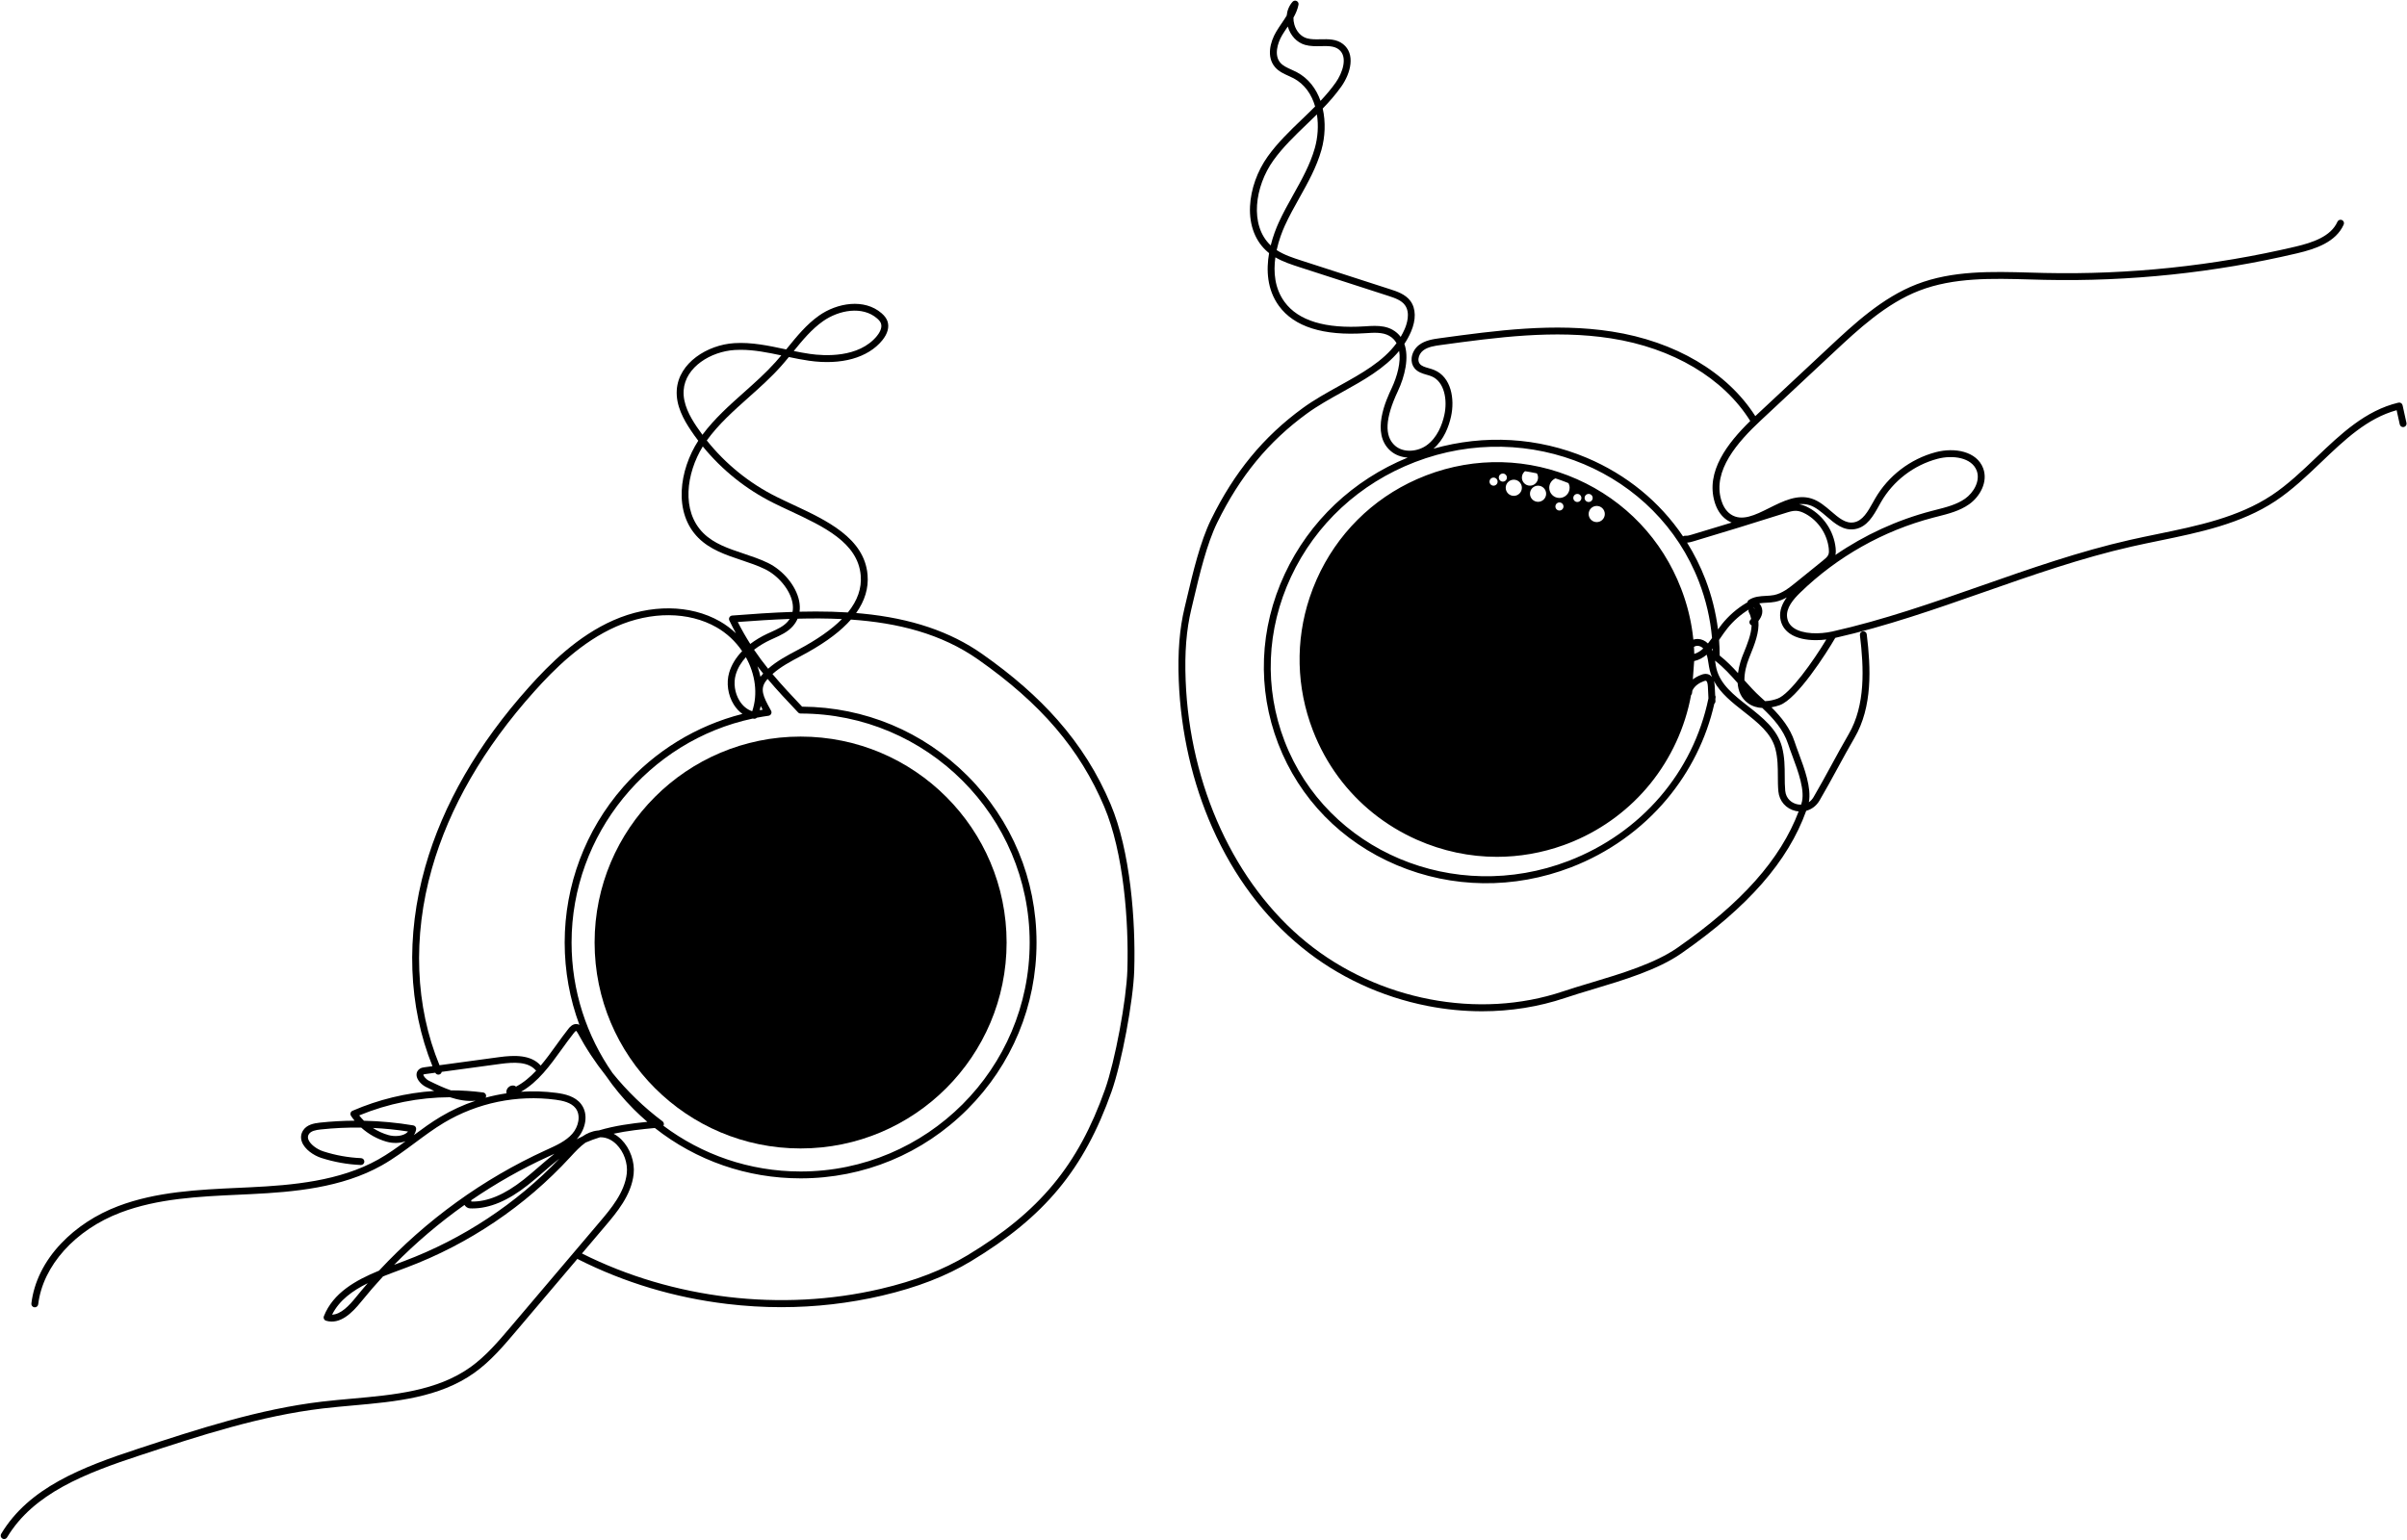 <?xml version="1.0" encoding="UTF-8"?> <svg xmlns="http://www.w3.org/2000/svg" width="3138" height="2008" viewBox="0 0 3138 2008" fill="none"><path d="M1043.75 1497.7C1192.07 1497.7 1312.31 1377.46 1312.31 1229.14C1312.31 1080.82 1192.07 960.58 1043.75 960.58C895.428 960.58 775.19 1080.82 775.19 1229.14C775.19 1377.46 895.428 1497.7 1043.75 1497.7Z" fill="black"></path><path d="M1378.69 938.84C1352.27 908.84 1320.17 880.72 1280.54 852.88C1238.9 823.62 1187.8 806.39 1124.33 800.19C1121.6 799.92 1118.88 799.68 1116.14 799.46C1127.5 783.56 1132.51 766.87 1131.04 749.65C1126.96 701.63 1077.5 678.53 1033.87 658.16C1026.38 654.66 1019.31 651.36 1012.45 647.95C977.1 630.36 945.99 605.17 921.43 574.41C936.65 553.32 956.63 535.52 975.95 518.3C990.17 505.63 1004.86 492.53 1017.8 478.07C1021.43 474.01 1024.97 469.79 1028.43 465.59C1037.09 467.41 1045.93 469.17 1054.74 470.43C1096.69 476.44 1131.49 466.74 1150.2 443.82C1157.2 435.25 1159.6 426.4 1156.98 418.9C1155.72 415.29 1153.25 411.91 1149.41 408.57C1126.72 388.76 1091.17 395.08 1067.79 411.56C1051.48 423.05 1038.82 438.62 1026.58 453.68C1026.04 454.35 1025.49 455.02 1024.94 455.69C1024.52 455.6 1024.09 455.51 1023.67 455.42C1002.11 450.82 979.81 446.06 957.23 447.5C922.3 449.71 884.72 473.11 882.31 508.44C880.91 528.88 891.4 547.41 900.69 561.27C903.77 565.87 906.99 570.37 910.33 574.76C885.6 612.98 877.47 668.56 910.53 701.53C925.87 716.83 946.5 723.73 966.44 730.41C976.75 733.86 987.42 737.43 997.07 742.1C1014.54 750.54 1029.65 768.73 1033.01 785.35C1033.92 789.86 1033.99 794.08 1033.23 797.99C1006.66 798.87 980.22 800.74 954.53 802.74C953.06 802.85 951.73 803.69 951 804.97C950.26 806.25 950.2 807.81 950.84 809.15C953.64 814.98 956.52 820.57 959.46 825.93C953.17 819.93 946.12 814.62 938.4 810.22C899.73 788.22 847.94 787.7 799.86 808.84C752.89 829.49 716.34 866.2 689.75 895.87C623.02 970.32 577.48 1049.22 554.4 1130.36C528.77 1220.48 532.16 1312.43 563.8 1390.42L553.46 1391.82C551.77 1392.05 549.46 1392.36 547.34 1393.74C544.36 1395.67 542.82 1398.63 543.01 1402.07C543.36 1408.3 549.57 1414.65 555.23 1417.47C558.81 1419.25 562.43 1421.01 566.07 1422.7C529.5 1425.17 493.45 1433.87 459.55 1448.58C458.33 1449.11 457.41 1450.15 457.04 1451.42C456.67 1452.69 456.87 1454.07 457.61 1455.17C459.06 1457.35 460.62 1459.46 462.29 1461.49C447.21 1461.57 432.11 1462.42 417.08 1464.03C408.97 1464.9 400.04 1466.76 395.27 1474.01C392.29 1478.54 391.68 1483.68 393.51 1488.86C397.08 1498.99 409.16 1506.95 418.87 1510.07C435.53 1515.42 452.85 1518.52 470.33 1519.29C470.4 1519.29 470.46 1519.29 470.53 1519.29C472.91 1519.29 474.9 1517.41 475 1515.01C475.11 1512.54 473.19 1510.45 470.72 1510.34C454.04 1509.61 437.51 1506.65 421.61 1501.54C412.53 1498.62 404.08 1491.89 401.96 1485.88C401.06 1483.34 401.32 1481.13 402.76 1478.94C405.47 1474.82 411.7 1473.62 418.04 1472.94C435.61 1471.06 453.25 1470.24 470.88 1470.48C480.33 1479.01 491.75 1485.44 503.92 1488.89C512.38 1491.29 521.58 1490.98 528.8 1488.27C517.4 1496.68 505.64 1505.05 493.31 1511.98C442.69 1540.44 380.88 1545.65 326.92 1548.3C321.65 1548.56 316.37 1548.8 311.09 1549.05C258.46 1551.47 204.03 1553.97 154.07 1572.91C125.19 1583.85 99.41 1600.75 79.5 1621.79C57.6 1644.93 44.25 1671.93 40.91 1699.88C40.62 1702.34 42.37 1704.57 44.83 1704.86C47.29 1705.15 49.52 1703.4 49.81 1700.94C55.82 1650.72 97.99 1603.75 157.25 1581.29C205.88 1562.86 259.58 1560.39 311.51 1558C316.81 1557.76 322.09 1557.51 327.37 1557.25C382.35 1554.55 445.4 1549.2 497.71 1519.79C513.07 1511.15 527.35 1500.54 541.15 1490.27C553.22 1481.29 565.71 1472.01 578.72 1464.22C622.28 1438.16 673.99 1427.47 724.32 1434.14C733.41 1435.35 744.59 1437.69 750.41 1445.22C757.76 1454.73 753.97 1469.69 746.04 1478.65C737.73 1488.05 725.47 1493.63 713.61 1499.03L711.54 1499.97C629.75 1537.32 555.36 1591.17 494.12 1657.07C463.62 1669.58 434.32 1686 422.25 1716.45C421.79 1717.62 421.84 1718.94 422.39 1720.07C422.94 1721.2 423.95 1722.05 425.16 1722.4C443.51 1727.76 459.13 1712.05 470.68 1697.76C479.87 1686.39 489.44 1675.33 499.36 1664.59C506.82 1661.59 514.44 1658.76 522.01 1655.95C524.74 1654.94 527.45 1653.93 530.14 1652.92C611.1 1622.5 684.84 1572.77 743.37 1509.1L743.8 1508.63C750.02 1501.87 756.35 1494.98 763.37 1490.06C769.51 1487.36 775.84 1485.07 782.28 1483.11C791.97 1482.85 799.27 1487.98 803.79 1492.51C813.35 1502.08 818.6 1516.88 817.15 1530.2C814.45 1555.09 796.29 1576.51 781.69 1593.72L665.79 1730.39C649.86 1749.17 633.4 1768.59 613.17 1783.01C569.59 1814.07 513.43 1819.1 459.13 1823.96C446.2 1825.12 432.83 1826.31 419.88 1827.84C337.33 1837.6 257.4 1863.87 180.09 1889.27C106.53 1913.44 37.52 1940.13 1.53 2000.32C0.26 2002.44 0.95 2005.19 3.08 2006.46C3.8 2006.89 4.59 2007.1 5.37 2007.1C6.89 2007.1 8.38 2006.32 9.22 2004.92C43.63 1947.38 111.01 1921.41 182.89 1897.79C259.77 1872.52 339.28 1846.4 420.93 1836.75C433.75 1835.24 447.06 1834.04 459.92 1832.89C515.42 1827.92 572.8 1822.79 618.37 1790.31C639.51 1775.25 656.34 1755.39 672.62 1736.19L752.82 1641.62C753.09 1641.86 753.39 1642.08 753.73 1642.25C814.06 1672.69 879.34 1692.28 947.76 1700.45C971.45 1703.28 995.09 1704.69 1018.61 1704.69C1063.03 1704.69 1107.02 1699.65 1150.04 1689.6C1195.6 1678.95 1233.53 1664.26 1265.97 1644.69C1361.89 1586.82 1413.23 1524.85 1449.09 1423.65C1462.27 1386.45 1477.5 1305.04 1478.7 1265.27C1480.67 1200.44 1473.61 1109.51 1447.88 1048.7C1430.77 1008.2 1408.13 972.27 1378.69 938.84ZM1072.96 418.87C1093.48 404.41 1124.31 398.54 1143.53 415.31C1146.16 417.61 1147.8 419.74 1148.53 421.84C1150.71 428.07 1145.57 435.31 1143.27 438.14C1119.58 467.15 1074.36 464.18 1056.02 461.55C1048.98 460.54 1041.87 459.2 1034.82 457.75C1046.28 443.65 1058.21 429.26 1072.96 418.87ZM463.72 1692.11C455.22 1702.63 444.34 1714.12 432.94 1714.46C442.28 1695.75 459.42 1683.27 479.43 1673.39C474.08 1679.53 468.85 1685.77 463.72 1692.11ZM908.15 556.26C899.65 543.58 890.06 526.76 891.27 509.03C893.35 478.61 926.74 458.39 957.82 456.42C960.4 456.26 962.97 456.18 965.56 456.18C983.28 456.18 1001.14 459.77 1018.56 463.47C1016.12 466.39 1013.65 469.28 1011.14 472.08C998.54 486.17 984.03 499.1 970 511.6C950.96 528.56 931.3 546.09 915.75 567.01C913.12 563.5 910.59 559.91 908.15 556.26ZM1000.99 734.02C990.82 729.1 979.88 725.44 969.3 721.9C949.46 715.26 930.72 708.99 916.87 695.17C887.9 666.27 894.7 617.25 916.22 582.21C941.31 612.98 972.79 638.21 1008.46 655.96C1015.42 659.42 1022.54 662.75 1030.08 666.27C1073.54 686.57 1118.47 707.55 1122.11 750.41C1123.53 767.08 1118.01 783.1 1105.4 798.69C1091.51 797.82 1077.52 797.46 1063.5 797.46C1056.46 797.46 1049.41 797.55 1042.37 797.72C1042.99 793.23 1042.82 788.49 1041.82 783.57C1037.88 764.11 1021.09 743.74 1000.99 734.02ZM1033.65 816.58C1036.28 813.59 1038.35 810.33 1039.84 806.84C1059.44 806.33 1078.73 806.39 1097.63 807.32C1084.04 821.06 1064.79 834.48 1039.75 847.73C1026.43 854.77 1012.77 862.01 1001.4 872.11C995.04 864.2 988.92 856.02 983.05 847.32C990.5 841.57 998.17 837.39 1003.98 834.66C1005.58 833.91 1007.2 833.18 1008.82 832.44C1017.7 828.42 1026.89 824.27 1033.65 816.58ZM863.7 1462.28C839.52 1444.18 817.56 1422.91 798.52 1399.31C764.89 1351 745.15 1292.34 745.15 1229.14C745.15 1088.05 845.39 965.98 981.49 937.03C981.89 937.11 982.29 937.19 982.69 937.26C984.19 937.52 985.67 937.01 986.68 935.97C991.72 934.99 996.81 934.14 1001.94 933.42C1003.4 933.21 1004.67 932.3 1005.32 930.99C1005.98 929.67 1005.95 928.11 1005.23 926.82L1004.33 925.19C994.97 908.29 990.12 898.18 999.37 887.02C999.82 886.48 1000.28 885.94 1000.75 885.41C1013.2 900.22 1026.47 914.26 1040.51 929.12C1041.36 930.02 1042.53 930.52 1043.77 930.52C1208.43 930.52 1342.38 1064.48 1342.38 1229.13C1342.38 1393.78 1208.42 1527.74 1043.77 1527.74C976.73 1527.74 914.79 1505.53 864.9 1468.09C865.08 1467.77 865.24 1467.44 865.34 1467.07C865.83 1465.3 865.18 1463.39 863.7 1462.28ZM964.16 913.97C957.89 903.89 955.99 890.77 959.2 879.75C961.78 870.91 966.62 863.37 972.39 857.05C984.66 879.15 988.35 905.01 980.65 927.55C974.11 925.41 968.35 920.69 964.16 913.97ZM992.46 881.31C992.09 881.75 991.74 882.19 991.41 882.64C990.42 878 989.11 873.4 987.48 868.87C989.94 872.11 992.44 875.29 994.98 878.43C994.12 879.36 993.28 880.32 992.46 881.31ZM994.27 925.53C993 925.74 991.72 925.95 990.45 926.17C990.95 924.39 991.38 922.6 991.76 920.79C992.57 922.36 993.41 923.94 994.27 925.53ZM1029.57 807.16C1028.79 808.37 1027.91 809.54 1026.92 810.66C1021.43 816.9 1013.51 820.48 1005.13 824.27C1003.46 825.02 1001.8 825.77 1000.17 826.54C991.94 830.41 984.56 834.86 978.12 839.78C972.45 830.87 967.02 821.4 961.85 811.14C984.68 809.42 1007.3 807.95 1029.57 807.16ZM563.04 1132.79C585.74 1052.97 630.62 975.26 696.44 901.83C722.43 872.83 758.09 836.98 803.49 817.02C848.98 797.02 897.77 797.38 933.99 817.99C947.67 825.77 959.05 836.65 967.53 849.16C959.32 857.66 953.54 867.15 950.6 877.24C946.69 890.64 948.97 906.53 956.55 918.71C959.67 923.72 963.52 927.87 967.9 931.01C907.98 946.23 853.64 979.42 812.37 1026.5C763.23 1082.55 736.17 1154.53 736.17 1229.15C736.17 1266.41 742.77 1302.64 755.38 1336.55C754.49 1336.07 753.5 1335.71 752.37 1335.55C746.57 1334.71 742.62 1339.67 741.14 1341.53C735.65 1348.42 730.34 1355.8 725.2 1362.94C718.68 1372 712.06 1381.17 704.92 1389.6C692.03 1375.2 670.32 1375.96 650.76 1378.61L572.99 1389.17C541.31 1312.55 537.73 1221.81 563.04 1132.79ZM559.24 1409.42C554.87 1407.25 551.69 1402.71 551.96 1401.46C551.96 1401.46 552.02 1401.38 552.23 1401.24C552.67 1400.95 553.84 1400.79 554.69 1400.68L567.45 1398.95C568.5 1401.08 571.05 1402.04 573.25 1401.08C574.66 1400.46 575.59 1399.21 575.85 1397.81L651.98 1387.47C670.11 1385.01 688.27 1384.3 698.32 1395.62C698.53 1395.85 698.75 1396.06 699 1396.24C691.14 1404.61 682.56 1411.9 672.71 1417.09C672.28 1416.66 671.74 1416.3 671.13 1416.07C668.12 1414.93 664.66 1415.86 662.33 1418.44C660.43 1420.55 659.72 1423.29 660.3 1425.79C651.12 1427.15 642.03 1429.05 633.07 1431.48C633.55 1430.7 633.81 1429.77 633.74 1428.79C633.58 1426.68 631.96 1424.96 629.86 1424.69C615.88 1422.85 601.85 1421.93 587.84 1421.93C578.42 1418.72 568.88 1414.21 559.24 1409.42ZM506.37 1480.25C499.22 1478.23 492.36 1475.05 486.1 1470.94C501.42 1471.69 516.71 1473.23 531.9 1475.59C531.14 1476.59 530.16 1477.48 528.93 1478.26C523.59 1481.68 514.31 1482.5 506.37 1480.25ZM574.13 1456.52C562.07 1463.73 550.61 1472.08 539.51 1480.32C541.05 1478.07 542.08 1475.53 542.51 1472.74C542.89 1470.32 541.24 1468.04 538.82 1467.63C517.53 1464.06 496.04 1462.04 474.5 1461.57C472.28 1459.38 470.2 1457.05 468.28 1454.6C505.89 1439.07 546.08 1431.07 586.55 1430.9C597.66 1434.53 608.88 1436.54 620.03 1435.44C604.07 1440.78 588.66 1447.82 574.13 1456.52ZM757.5 1439.72C749.68 1429.61 736.29 1426.67 725.5 1425.24C710.11 1423.2 694.59 1422.73 679.2 1423.77C701.49 1411.18 717.2 1389.37 732.47 1368.16C737.55 1361.11 742.8 1353.82 748.15 1347.1C750.24 1344.48 751.07 1344.41 751.11 1344.41C751.27 1344.45 751.91 1344.8 753.37 1347.52C763.79 1366.91 776.01 1385.41 789.75 1402.71C800.44 1418.28 812.62 1432.99 826.26 1446.63C831.97 1452.34 837.87 1457.79 843.93 1462.98C823.15 1465.07 801.43 1467.98 780.63 1474.21C780.15 1474.24 779.67 1474.27 779.19 1474.32C771.69 1475.12 765.06 1478.08 759.06 1482.16C756.6 1483.26 754.16 1484.42 751.75 1485.65C752.09 1485.29 752.43 1484.94 752.75 1484.57C762.95 1473.03 768.08 1453.4 757.5 1439.72ZM715.27 1508.1L717.33 1507.16C719.16 1506.33 720.99 1505.49 722.82 1504.64C715.78 1510.18 709.03 1516.02 702.39 1521.77C695.99 1527.31 689.38 1533.03 682.69 1538.32C657.83 1557.97 635.49 1567.38 614.51 1566.95C614.56 1566.36 614.48 1565.78 614.31 1565.24C646.26 1543.34 680.07 1524.17 715.27 1508.1ZM527 1644.51C524.33 1645.51 521.63 1646.52 518.91 1647.53C517.22 1648.16 515.52 1648.79 513.82 1649.42C541.99 1620.77 572.75 1594.62 605.55 1571.37C606.98 1573.63 609.56 1575.73 612.68 1575.86C613.73 1575.9 614.78 1575.92 615.83 1575.92C638.53 1575.92 662.27 1565.89 688.26 1545.35C695.11 1539.94 701.8 1534.14 708.27 1528.54C715.14 1522.59 722.13 1516.54 729.4 1510.88C673.03 1569.76 603.28 1615.85 527 1644.51ZM1469.76 1264.97C1468.57 1304.05 1453.61 1384.06 1440.66 1420.62C1405.57 1519.64 1355.29 1580.31 1261.35 1636.98C1229.72 1656.06 1192.64 1670.41 1148.01 1680.84C1018.97 1710.99 877.13 1694.16 758.7 1634.67L788.54 1599.48C803.93 1581.34 823.07 1558.76 826.07 1531.13C827.8 1515.22 821.55 1497.56 810.14 1486.14C806.99 1482.99 803.57 1480.44 799.96 1478.51C817.9 1474.62 836.26 1472.65 853.73 1471.02C907.7 1513.59 973.95 1536.7 1043.75 1536.7C1125.91 1536.7 1203.14 1504.71 1261.24 1446.61C1319.33 1388.52 1351.32 1311.28 1351.32 1229.12C1351.32 1146.96 1319.33 1069.73 1261.24 1011.63C1203.6 953.99 1127.12 922.05 1045.69 921.55C1032.06 907.13 1019.18 893.45 1007.1 879.02C1017.77 869.47 1031.04 862.46 1043.95 855.63C1070.49 841.59 1090.28 827.73 1104.45 813.27C1106.16 811.52 1107.79 809.76 1109.34 807.99C1170.54 812.23 1227.18 826.31 1275.39 860.18C1357.11 917.6 1407.77 976.8 1439.64 1052.14C1464.81 1111.64 1471.7 1201.09 1469.76 1264.97Z" fill="black"></path><path d="M3137.31 551.56L3132.24 528.49C3131.98 527.32 3131.26 526.3 3130.25 525.66C3129.23 525.02 3128 524.82 3126.83 525.09C3083.81 535.26 3051.27 566.35 3019.8 596.42C3001.47 613.93 2982.51 632.04 2961.68 645.85C2918.01 674.79 2864.72 685.76 2813.19 696.37C2801.31 698.82 2789.02 701.35 2777.05 704.05C2711.09 718.98 2646.24 741.71 2583.52 763.69C2520.33 785.83 2454.99 808.73 2388.74 823.55C2372.3 827.23 2350.37 827.21 2338.43 818.88C2333.44 815.4 2330.63 810.86 2329.85 804.99C2328.22 792.78 2338.14 781.38 2346.97 772.81C2395.3 725.89 2455.29 692.07 2520.47 675.03C2522.36 674.54 2524.26 674.05 2526.17 673.57C2540.25 669.99 2554.81 666.29 2567.08 657.66C2581.24 647.7 2592.09 628.36 2585.44 610.67C2577.06 588.38 2548.01 583.25 2523.63 589.7C2490.44 598.49 2461.59 620.6 2444.48 650.37C2443.57 651.95 2442.66 653.58 2441.75 655.22C2435.19 666.99 2428.41 679.16 2416.96 681.18C2406.2 683.08 2397.39 675.53 2387.21 666.79C2379.51 660.18 2371.54 653.34 2361.85 650.23C2343.12 644.23 2324.48 653.55 2306.46 662.55C2288.1 671.73 2270.77 680.39 2256.4 670.76C2249.34 666.03 2245.77 658.11 2244.02 652.31C2232.35 613.64 2265.5 576.32 2295.68 548.13L2390.58 459.49C2422.51 429.66 2458.7 395.86 2502.04 379.07C2547.1 361.62 2597.42 363.05 2646.09 364.43C2652.58 364.61 2659.06 364.8 2665.51 364.94C2776.22 367.36 2886.99 355.71 2994.77 330.33C3019.08 324.61 3045.31 315.68 3055.48 292.87C3056.49 290.61 3055.47 287.96 3053.21 286.95C3050.95 285.94 3048.3 286.96 3047.29 289.22C3038.71 308.46 3014.88 316.39 2992.71 321.61C2885.67 346.81 2775.64 358.38 2665.7 355.98C2659.27 355.84 2652.81 355.66 2646.34 355.47C2596.79 354.06 2545.54 352.61 2498.8 370.71C2453.85 388.12 2416.99 422.55 2384.46 452.93L2289.56 541.57C2289.17 541.93 2288.78 542.3 2288.39 542.67C2251.88 485.35 2184.04 445.25 2101.47 432.38C2026.46 420.69 1950.58 431.04 1877.2 441.05C1868.62 442.22 1857.94 443.68 1849.71 450.11C1844.6 454.11 1841.11 460.29 1840.38 466.63C1839.8 471.69 1841.09 476.48 1844.02 480.12C1848.22 485.34 1854.48 487.13 1859.99 488.71C1862.27 489.36 1864.42 489.98 1866.37 490.79C1883.09 497.75 1887.36 521.48 1882.94 541.32C1880.17 553.77 1873.89 570.74 1859.74 580.83C1848.54 588.82 1830.16 591.16 1818.79 581.27C1804.54 568.87 1805.71 545.6 1822.38 510.14C1831.55 490.63 1837.24 466.32 1830.87 448.49C1834.16 443.56 1837.06 438.3 1839.5 432.65C1846.3 416.94 1846.02 402.28 1838.71 392.44C1832.15 383.61 1821.01 380.01 1812.88 377.38L1697.03 339.92C1685.77 336.28 1674.19 332.54 1664.39 326.13C1667.28 312.84 1671.81 301.4 1675.07 294.21C1680.63 281.95 1687.39 269.87 1693.93 258.18C1704.99 238.41 1716.42 217.98 1722.73 195.62C1727.56 178.49 1728.43 159.15 1724.41 141.55C1733.13 132.54 1741.46 123.07 1748.72 112.78C1761.16 95.13 1767.18 70.32 1751 57.53C1742.44 50.77 1731.94 51 1721.78 51.22C1715.34 51.36 1709.25 51.5 1703.8 49.93C1696.15 47.73 1690.04 41.06 1687.46 32.09C1686.57 29.02 1686.18 25.95 1686.26 23.01C1689.21 17.79 1691.64 12.26 1692.85 6.18C1693.25 4.2 1692.27 2.2 1690.46 1.3C1688.66 0.4 1686.47 0.82 1685.12 2.32C1680.71 7.25 1678.1 13.54 1677.45 20.35C1675.44 23.73 1673.16 27.08 1670.84 30.5C1668.47 33.99 1666.02 37.6 1663.82 41.31C1655.71 55 1651.03 74.31 1662.18 87.47C1667.02 93.18 1673.57 96.12 1679.9 98.97C1682.22 100.01 1684.41 101 1686.5 102.11C1700.95 109.78 1710 123.26 1714.52 138.84C1708.84 144.58 1703.02 150.17 1697.27 155.69C1681.68 170.65 1665.56 186.13 1652.7 204.11C1639.11 223.11 1630.71 246.76 1629.65 268.98C1628.45 294.22 1636.92 315.64 1653.51 329.28C1653.84 329.55 1654.17 329.82 1654.51 330.08C1650.73 351.86 1651.66 377.47 1667.35 398.97C1687.21 426.19 1725.11 438.16 1779.98 434.53L1780.65 434.49C1791.29 433.78 1802.3 433.06 1810.9 437.81C1815.26 440.22 1818.44 443.55 1820.65 447.54C1802.98 471.55 1775.01 487.08 1745.72 503.34C1729.74 512.21 1713.22 521.38 1698.56 532.06C1647.22 569.45 1609.18 615.69 1578.83 677.57C1564.69 706.41 1555.09 747.11 1547.37 779.81C1546.34 784.18 1545.34 788.43 1544.36 792.51C1537.73 820.13 1535.31 850.36 1536.74 887.63C1539.32 954.48 1554.48 1020.87 1580.58 1079.61C1608.71 1142.93 1648.01 1195.42 1697.37 1235.63C1744 1273.61 1800.58 1299.96 1860.98 1311.83C1884.7 1316.49 1908.53 1318.81 1932.08 1318.81C1969.42 1318.81 2006.06 1312.98 2040.44 1301.41C2051.75 1297.6 2064.03 1293.92 2077.02 1290.02C2116.45 1278.19 2161.15 1264.78 2192.01 1243.28C2279.11 1182.6 2331.02 1123.35 2354.77 1057.37C2361.79 1055.51 2367.93 1050.96 2371.92 1044.27L2372.23 1043.75C2379.88 1030.74 2387.84 1016.12 2395.55 1001.99C2402.89 988.52 2410.49 974.58 2417.72 962.2C2441.34 921.78 2439.04 871.24 2433.67 827.14C2433.37 824.68 2431.14 822.95 2428.68 823.23C2426.22 823.53 2424.47 825.76 2424.77 828.22C2429.96 870.84 2432.26 919.55 2409.98 957.68C2402.68 970.18 2395.05 984.17 2387.68 997.71C2380.01 1011.78 2372.08 1026.33 2364.51 1039.21L2364.23 1039.69C2362.53 1042.55 2360.45 1044.66 2358.2 1046.17C2361.72 1027.31 2352.52 1002.58 2345.01 982.38C2342.97 976.91 2341.05 971.75 2339.58 967.23C2333.84 949.6 2322.36 935.26 2309.49 922.42C2313.6 921.68 2317.31 920.6 2320.2 919.58C2343.13 911.53 2381.62 850.89 2392.64 831.84C2458.72 816.9 2523.67 794.16 2586.49 772.14C2648.97 750.24 2713.58 727.6 2779.03 712.78C2790.91 710.09 2803.15 707.57 2814.99 705.13C2867.36 694.35 2921.51 683.21 2966.63 653.31C2988.12 639.06 3007.37 620.67 3025.99 602.89C3056.83 573.42 3086.03 545.52 3124.48 534.93L3128.56 553.48C3129.09 555.9 3131.48 557.42 3133.9 556.89C3136.31 556.36 3137.84 553.97 3137.31 551.56ZM2272.06 854.48C2270.29 858.9 2267.15 867.78 2265.82 877.8C2258.76 870.02 2251.18 862.21 2241.93 854.9C2241.92 848.09 2241.64 841.31 2241.14 834.55C2241.74 833.68 2242.35 832.8 2242.95 831.93C2245.83 827.74 2248.8 823.4 2251.95 819.49C2259.79 809.72 2269.18 801.47 2279.83 794.91C2279.37 796.09 2279.4 797.45 2280.05 798.65C2281.51 801.36 2282.46 804.2 2283.02 807.15C2282.66 807.55 2282.29 807.96 2281.91 808.37C2280.23 810.19 2280.35 813.02 2282.17 814.7C2282.59 815.09 2283.07 815.37 2283.58 815.57C2283.09 827.22 2278.02 839.79 2273.35 851.34L2272.06 854.48ZM2226.17 879.1C2223.05 878.34 2220.17 879.16 2217.77 880.07C2213.61 881.64 2209.99 883.66 2206.92 886.07C2207.67 876.96 2208.33 867.21 2208.67 862.12C2215.04 860.69 2220.34 857.69 2224.98 853.78C2226.14 857.28 2226.72 861.05 2227.32 864.95C2227.78 867.93 2228.25 871.01 2229 874.08C2229.76 877.19 2230.77 880.14 2231.97 882.98C2230.24 880.67 2228.11 879.58 2226.17 879.1ZM2208.82 852.79C2208.82 852.73 2208.81 852.67 2208.81 852.61C2208.79 852.05 2208.76 851.48 2208.74 850.92C2208.69 849.61 2208.65 848.3 2208.58 846.99C2208.54 846.26 2208.49 845.53 2208.45 844.81C2208.43 844.43 2208.41 844.04 2208.38 843.66C2209.77 842.68 2211.36 842.2 2213.22 842.23C2215.83 842.27 2218.46 843.56 2220.52 845.73C2217.05 848.91 2213.23 851.39 2208.82 852.79ZM1947.15 633.36C1944.24 633.36 1941.88 631 1941.88 628.09C1941.88 625.18 1944.24 622.82 1947.15 622.82C1950.06 622.82 1952.42 625.18 1952.42 628.09C1952.42 631 1950.06 633.36 1947.15 633.36ZM1964.54 622.81C1964.54 625.72 1962.18 628.08 1959.27 628.08C1956.36 628.08 1954 625.72 1954 622.81C1954 619.9 1956.36 617.54 1959.27 617.54C1962.18 617.54 1964.54 619.9 1964.54 622.81ZM1973.52 625.56C1979.34 625.56 1984.07 630.28 1984.07 636.1C1984.07 641.92 1979.35 646.65 1973.52 646.65C1967.7 646.65 1962.98 641.93 1962.98 636.1C1962.98 630.28 1967.7 625.56 1973.52 625.56ZM1984.08 622.81C1984.08 619.44 1985.67 616.45 1988.13 614.51C1988.46 614.56 1988.78 614.6 1989.11 614.65C1989.57 614.72 1990.02 614.8 1990.48 614.87C1991.85 615.09 1993.22 615.32 1994.58 615.56C1995.11 615.65 1995.65 615.75 1996.18 615.85C1997.62 616.11 1999.05 616.39 2000.48 616.68C2000.84 616.75 2001.21 616.82 2001.57 616.9C2002.26 617.04 2002.95 617.2 2003.63 617.35C2004.6 618.94 2005.16 620.8 2005.16 622.8C2005.16 628.62 2000.44 633.35 1994.61 633.35C1988.8 633.36 1984.08 628.64 1984.08 622.81ZM2005.17 633.36C2010.99 633.36 2015.71 638.08 2015.71 643.9C2015.71 649.72 2010.99 654.44 2005.17 654.44C1999.35 654.44 1994.62 649.72 1994.62 643.9C1994.62 638.08 1999.34 633.36 2005.17 633.36ZM2027.83 623.88C2028.42 624.07 2029.01 624.25 2029.6 624.45C2030.09 624.61 2030.57 624.78 2031.06 624.94C2032.33 625.37 2033.6 625.81 2034.86 626.26C2035.37 626.44 2035.87 626.62 2036.38 626.8C2037.85 627.33 2039.31 627.88 2040.77 628.45C2041 628.54 2041.24 628.62 2041.47 628.72C2042.61 629.16 2043.74 629.63 2044.87 630.09C2045.79 631.9 2046.32 633.94 2046.32 636.11C2046.32 643.45 2040.37 649.4 2033.03 649.4C2025.69 649.4 2019.74 643.45 2019.74 636.11C2019.75 630.61 2023.08 625.9 2027.83 623.88ZM2038.31 660.51C2038.31 663.42 2035.95 665.78 2033.04 665.78C2030.13 665.78 2027.77 663.42 2027.77 660.51C2027.77 657.6 2030.13 655.24 2033.04 655.24C2035.95 655.23 2038.31 657.6 2038.31 660.51ZM2061.65 649.39C2061.65 652.3 2059.29 654.66 2056.38 654.66C2053.47 654.66 2051.11 652.3 2051.11 649.39C2051.11 646.48 2053.47 644.12 2056.38 644.12C2059.29 644.12 2061.65 646.48 2061.65 649.39ZM2071.11 644.12C2074.02 644.12 2076.38 646.48 2076.38 649.39C2076.38 652.3 2074.02 654.66 2071.11 654.66C2068.2 654.66 2065.84 652.3 2065.84 649.39C2065.84 646.48 2068.2 644.12 2071.11 644.12ZM2081.66 659.79C2087.48 659.79 2092.2 664.51 2092.2 670.33C2092.2 676.15 2087.48 680.88 2081.66 680.88C2075.84 680.88 2071.12 676.16 2071.12 670.33C2071.11 664.51 2075.83 659.79 2081.66 659.79ZM2231.88 846.86C2232.19 846.5 2232.49 846.15 2232.79 845.78C2232.83 846.93 2232.86 848.09 2232.89 849.24C2232.59 848.45 2232.25 847.65 2231.88 846.86ZM2287.93 794.39C2287.39 793.39 2286.53 792.7 2285.54 792.34C2285.58 792.34 2285.63 792.33 2285.68 792.34C2286.31 792.39 2286.9 792.78 2287.43 793.47C2287.76 793.91 2288.03 794.42 2288.22 794.97C2288.12 794.78 2288.03 794.58 2287.93 794.39ZM2279.92 782.5C2278.83 783.23 2278.18 784.36 2278 785.57C2277.48 785.85 2276.97 786.14 2276.46 786.44C2264.37 793.66 2253.77 802.9 2244.95 813.88C2243.14 816.13 2241.42 818.47 2239.75 820.82C2236.95 798.55 2231.47 776.68 2223.31 755.47C2216.83 738.62 2208.82 722.64 2199.45 707.64C2202.58 707.46 2205.5 706.59 2207.97 705.85C2247.81 693.96 2288.15 681.55 2327.86 668.94C2332.46 667.48 2337.21 665.96 2341.72 666.16C2345.45 666.32 2349.56 667.67 2354.27 670.29C2370.69 679.42 2382.15 696.7 2384.18 715.38C2384.44 717.81 2384.62 720.92 2383.64 723.34C2382.46 726.24 2379.44 728.68 2376.77 730.84L2341.41 759.45C2333.08 766.19 2323.63 773.84 2312.84 776.01C2309.51 776.68 2305.97 776.87 2302.22 777.07C2294.62 777.49 2286.76 777.91 2279.92 782.5ZM2359.11 658.75C2367.07 661.3 2374.34 667.54 2381.37 673.57C2392.28 682.93 2403.54 692.62 2418.51 689.98C2434.16 687.22 2442.34 672.52 2449.57 659.56C2450.47 657.95 2451.35 656.36 2452.24 654.81C2468.16 627.1 2495.02 606.52 2525.91 598.34C2545.89 593.05 2570.6 596.67 2577.04 613.8C2582.04 627.09 2572.97 642.53 2561.91 650.31C2550.99 658 2537.24 661.49 2523.95 664.87C2522.03 665.36 2520.11 665.85 2518.2 666.35C2473.34 678.08 2430.88 697.59 2392.84 723.72C2393.56 720.39 2393.38 717.09 2393.09 714.42C2390.76 692.89 2377.55 672.99 2358.63 662.46C2353.91 659.83 2349.53 658.22 2345.35 657.56C2350.04 657.05 2354.65 657.32 2359.11 658.75ZM1891.69 543.26C1896.76 520.5 1892.08 491.79 1869.82 482.52C1867.4 481.51 1864.89 480.79 1862.46 480.1C1857.81 478.77 1853.42 477.52 1851 474.51C1849.19 472.26 1849.06 469.54 1849.28 467.66C1849.74 463.71 1852.02 459.69 1855.23 457.17C1861.54 452.23 1870.5 451.01 1878.41 449.93C1951.15 440.01 2026.37 429.75 2100.09 441.23C2180.84 453.81 2246.9 493.04 2281.79 548.99C2252.15 577.98 2223.4 614.98 2235.44 654.89C2237.61 662.1 2242.15 671.99 2251.41 678.2C2253.44 679.56 2255.49 680.64 2257.57 681.49C2240.16 686.83 2222.74 692.1 2205.42 697.27C2202.63 698.1 2199.75 698.96 2197.24 698.67C2196.11 698.54 2195.03 698.86 2194.16 699.47C2163.82 654.47 2120.71 619.02 2068.63 597.03C2005.26 570.28 1935.28 566.28 1868.77 585.14C1882.54 573.31 1888.83 556.11 1891.69 543.26ZM1844.76 602.57C1993.7 545.25 2159.77 615.29 2214.96 758.69C2224.09 782.42 2229.78 807 2231.97 832.05C2230.23 834.52 2228.47 836.92 2226.65 839.16C2222.99 835.5 2218.22 833.35 2213.38 833.27C2211.36 833.24 2209.43 833.54 2207.61 834.13C2207.58 833.86 2207.55 833.59 2207.52 833.31C2207.41 832.28 2207.3 831.24 2207.18 830.21C2207.08 829.37 2206.97 828.53 2206.87 827.69C2206.74 826.67 2206.61 825.66 2206.47 824.64C2206.35 823.79 2206.22 822.94 2206.1 822.1C2205.95 821.1 2205.8 820.09 2205.63 819.09C2205.49 818.24 2205.35 817.39 2205.2 816.54C2205.03 815.54 2204.85 814.55 2204.67 813.55C2204.51 812.7 2204.35 811.85 2204.19 811C2204 810 2203.79 809.01 2203.59 808.02C2203.42 807.18 2203.24 806.34 2203.05 805.5C2202.83 804.5 2202.61 803.5 2202.37 802.51C2202.18 801.68 2201.99 800.85 2201.79 800.02C2201.55 799.01 2201.29 798.01 2201.04 797C2200.83 796.18 2200.63 795.37 2200.41 794.55C2200.14 793.53 2199.86 792.51 2199.58 791.5C2199.36 790.71 2199.14 789.91 2198.91 789.12C2198.61 788.07 2198.29 787.02 2197.97 785.98C2197.74 785.23 2197.52 784.47 2197.28 783.72C2196.94 782.61 2196.57 781.51 2196.21 780.41C2195.98 779.72 2195.77 779.03 2195.54 778.34C2195.12 777.09 2194.68 775.85 2194.24 774.61C2194.05 774.07 2193.87 773.53 2193.67 772.99C2193.03 771.2 2192.37 769.42 2191.68 767.65C2167 703.53 2118.83 652.85 2056.04 624.96C1993.25 597.07 1923.35 595.3 1859.23 619.97C1855.22 621.51 1851.27 623.15 1847.37 624.87C1788.86 650.73 1742.69 696.74 1716.54 755.61C1713.05 763.46 1709.98 771.42 1707.31 779.46C1688.62 835.78 1689.97 896.31 1711.56 952.42C1720.04 974.46 1731.3 994.92 1744.98 1013.4C1771.09 1048.69 1806 1076.81 1847.2 1095.11C1880.62 1109.95 1916.04 1117.4 1951.53 1117.4C1980.79 1117.4 2010.1 1112.34 2038.37 1102.2C2040.25 1101.52 2042.13 1100.82 2044.01 1100.1C2045.31 1099.6 2046.61 1099.09 2047.91 1098.56C2048.85 1098.18 2049.79 1097.79 2050.72 1097.4C2051.06 1097.26 2051.41 1097.12 2051.75 1096.98C2090.61 1080.56 2124.92 1054.83 2151.37 1022.18C2178.44 988.77 2196.85 948.79 2204.65 906.49C2205.27 905.86 2205.72 905.04 2205.88 904.1C2206.08 902.94 2206.22 901.78 2206.33 900.63C2209.34 894.1 2215.67 890.44 2220.93 888.46C2221.55 888.23 2223.2 887.6 2224.04 887.81C2225.36 888.13 2226.35 891.09 2226.55 895.34L2227.3 910.73C2207.43 1007.22 2139.43 1086.35 2044.92 1122.72C1895.98 1180.04 1729.91 1110 1674.72 966.6C1648 897.16 1650.95 821.07 1683.03 752.33C1715.15 683.53 1772.58 630.35 1844.76 602.57ZM1690.73 94.19C1688.38 92.94 1685.95 91.85 1683.6 90.79C1677.92 88.24 1672.56 85.82 1669.04 81.66C1660.92 72.08 1665.32 56.38 1671.55 45.85C1673.61 42.38 1675.98 38.89 1678.27 35.51C1678.48 35.21 1678.68 34.91 1678.89 34.6C1682.35 46.52 1690.74 55.46 1701.35 58.51C1708.11 60.46 1715.17 60.3 1722.01 60.15C1730.97 59.95 1739.44 59.77 1745.47 64.53C1757.87 74.33 1749.84 95.65 1741.43 107.59C1735.48 116.03 1728.71 123.95 1721.56 131.56C1715.99 115.83 1705.96 102.27 1690.73 94.19ZM1660.01 209.31C1672.39 192 1688.2 176.82 1703.5 162.14C1707.94 157.88 1712.42 153.58 1716.85 149.19C1719.16 163.7 1718.05 179.23 1714.11 193.19C1708.09 214.53 1696.92 234.5 1686.12 253.81C1679.49 265.66 1672.63 277.91 1666.92 290.52C1663.82 297.37 1659.65 307.8 1656.63 320.07C1628.52 293.71 1636.1 242.75 1660.01 209.31ZM1815.25 429.95C1808.09 425.99 1800.07 425 1792.19 425C1788.07 425 1783.98 425.27 1780.08 425.53L1779.42 425.57C1727.81 428.98 1692.55 418.25 1674.61 393.67C1661.61 375.86 1660.05 354.54 1662.71 335.6C1672.81 341.5 1684.07 345.14 1694.29 348.45L1810.14 385.91C1819.19 388.84 1827.05 391.75 1831.53 397.79C1839.12 408.02 1833.9 423.09 1831.29 429.1C1829.74 432.68 1827.99 436.09 1826.07 439.36C1823.33 435.64 1819.77 432.45 1815.25 429.95ZM2186.9 1235.93C2157.21 1256.61 2113.25 1269.8 2074.46 1281.44C2061.39 1285.36 2049.05 1289.06 2037.6 1292.91C1927.68 1329.89 1796.35 1304.68 1703.05 1228.68C1609.85 1152.77 1551.03 1025.14 1545.72 887.28C1544.31 850.85 1546.66 821.4 1553.09 794.59C1554.07 790.5 1555.08 786.24 1556.11 781.86C1563.72 749.6 1573.2 709.44 1586.9 681.51C1616.58 620.98 1653.75 575.79 1703.86 539.3C1718.08 528.94 1734.35 519.91 1750.09 511.17C1777.2 496.12 1805.01 480.67 1824.08 457.63C1826.59 472.21 1821.53 490.91 1814.28 506.34C1807.44 520.89 1786.64 565.18 1812.92 588.04C1818.99 593.32 1826.89 596.21 1835.24 596.73C1763.85 625.97 1707.07 679.66 1674.92 748.55C1641.8 819.51 1638.76 898.09 1666.37 969.82C1693.97 1041.55 1748.91 1097.82 1821.05 1128.27C1893.14 1158.7 1973.79 1159.7 2048.14 1131.08C2096.88 1112.32 2140.11 1081.55 2173.14 1042.08C2203.45 1005.87 2224.71 963.05 2234.94 917.78C2235.91 916.91 2236.51 915.64 2236.44 914.24L2236.3 911.42C2236.4 910.91 2236.51 910.41 2236.61 909.91C2236.83 908.8 2236.6 907.72 2236.07 906.81L2235.49 894.91C2235.36 892.22 2234.98 889.98 2234.43 888.1C2243.1 904.23 2258.43 916.26 2273.36 927.98C2291.76 942.42 2309.14 956.06 2314.51 976.4C2317.72 988.58 2317.76 1000.54 2317.79 1012.1C2317.81 1018.69 2317.83 1025.5 2318.46 1032.09C2319.68 1044.79 2328.52 1054.8 2340.97 1057.6C2342.28 1057.89 2343.59 1058.09 2344.9 1058.2C2321.19 1120.81 2270.69 1177.56 2186.9 1235.93ZM2336.61 985.5C2344.3 1006.15 2353.86 1031.85 2348.48 1048.17C2348.35 1048.56 2348.21 1048.94 2348.08 1049.33C2346.29 1049.38 2344.55 1049.2 2342.94 1048.84C2336.09 1047.3 2328.41 1041.87 2327.39 1031.22C2326.8 1025.04 2326.78 1018.74 2326.76 1012.06C2326.73 999.93 2326.69 987.39 2323.18 974.1C2317.05 950.86 2297.66 935.64 2278.9 920.92C2260.32 906.34 2242.77 892.57 2237.72 871.93C2237.06 869.25 2236.64 866.49 2236.19 863.57C2236.09 862.89 2235.98 862.21 2235.87 861.53C2247.5 870.62 2256.2 880.39 2265.35 890.71C2266.07 900.69 2269.69 910.47 2279.01 917.16C2284.75 921.28 2291.22 922.95 2297.5 923.27C2311.79 936.74 2325.09 951.62 2331.06 969.99C2332.59 974.7 2334.55 979.94 2336.61 985.5ZM2317.24 911.13C2313.18 912.56 2307.28 914.18 2301.09 914.37C2299.31 912.72 2297.51 911.09 2295.72 909.48C2287.61 902.17 2280.77 894.6 2274.21 887.22C2274.04 877.73 2276.63 867.15 2280.37 857.82L2281.63 854.7C2287.39 840.45 2293.71 824.79 2292.45 809.86C2294.62 807.06 2296.59 803.75 2297.32 799.88C2298.08 795.84 2297.02 791.32 2294.55 788.06C2294.22 787.63 2293.86 787.23 2293.5 786.85C2296.4 786.37 2299.5 786.2 2302.69 786.03C2306.59 785.82 2310.63 785.6 2314.6 784.8C2319.89 783.73 2324.82 781.63 2329.4 779.05C2323.65 786.92 2319.6 796.04 2320.96 806.17C2322.08 814.55 2326.23 821.29 2333.3 826.22C2342.37 832.55 2355.06 834.83 2367.44 834.83C2372.07 834.83 2376.65 834.5 2380.99 833.95C2364.14 861.95 2333.45 905.44 2317.24 911.13Z" fill="black"></path></svg> 